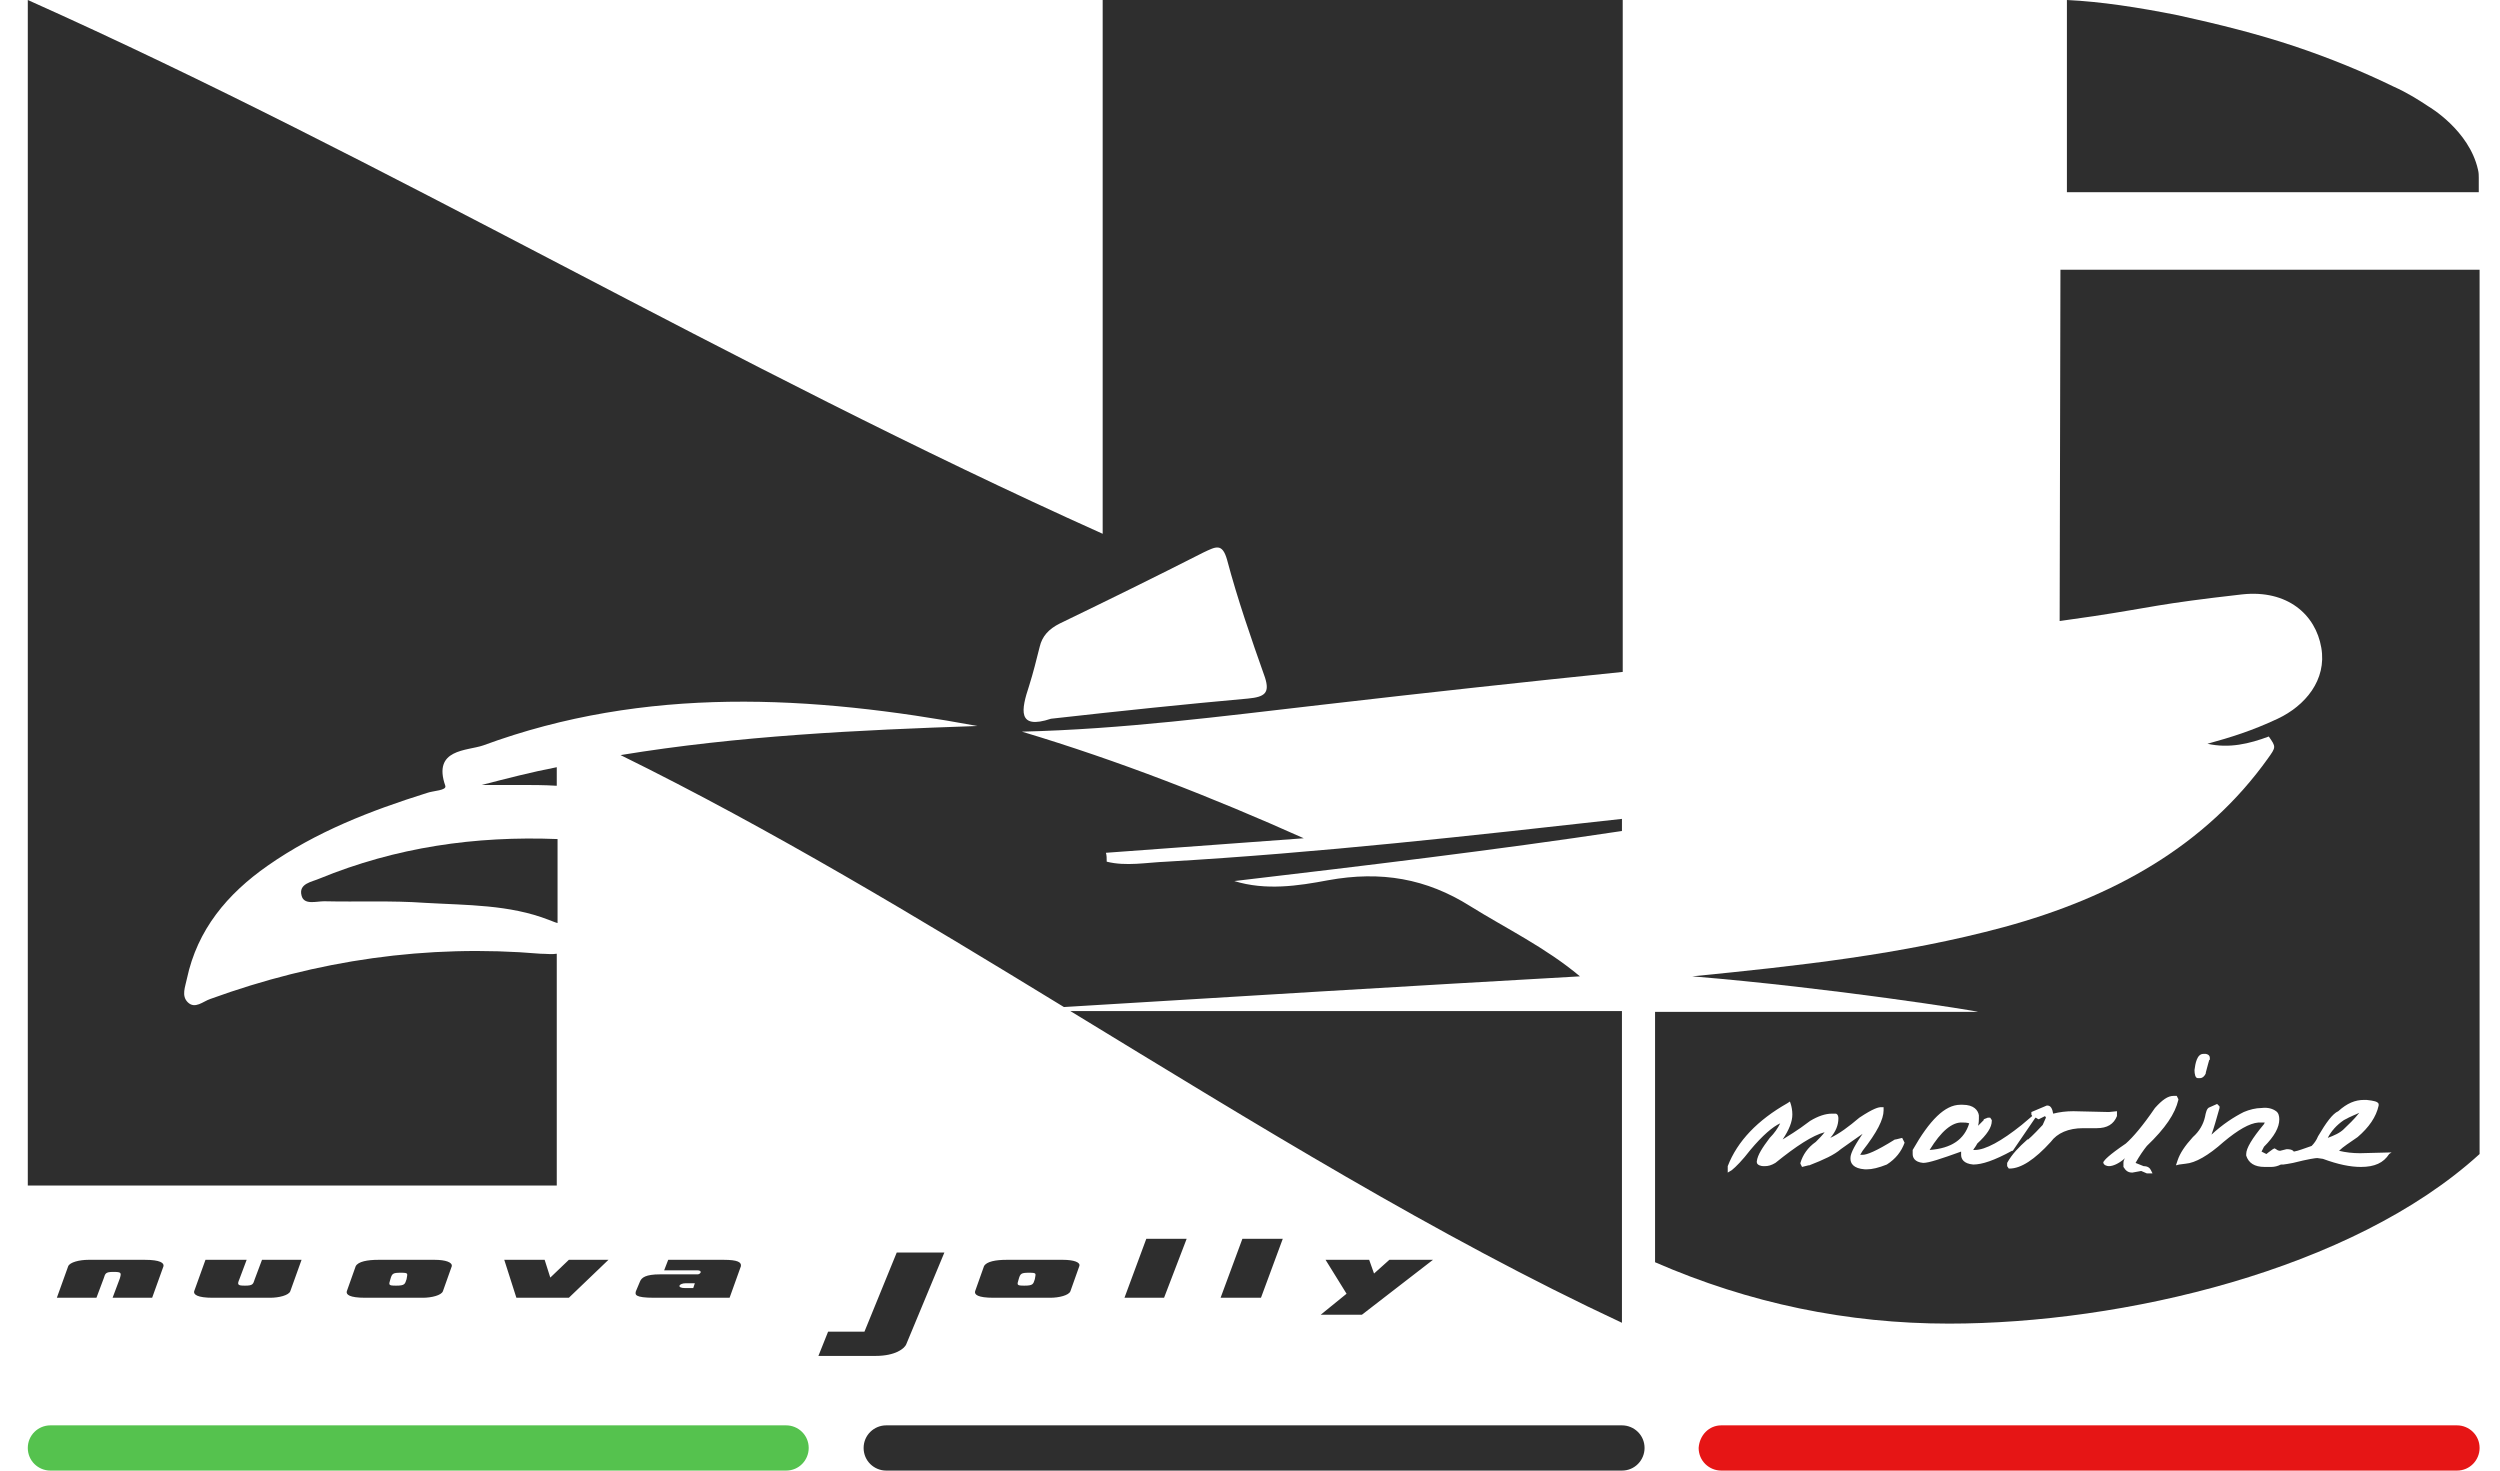 <?xml version="1.0" encoding="UTF-8"?>
<svg width="85px" height="50px" viewBox="0 0 85 50" version="1.1" xmlns="http://www.w3.org/2000/svg" xmlns:xlink="http://www.w3.org/1999/xlink">
    <title>Logos / njm_white</title>
    <g id="Landing" stroke="none" stroke-width="1" fill="none" fill-rule="evenodd">
        <g id="Home-Landing-V.1" transform="translate(-596, -653)">
            <g id="Partners" transform="translate(422, 653)">
                <g id="Logos-/-njm_white" transform="translate(174.945, 0)">
                    <path d="M9.912,29.874 C9.665,29.984 9.198,30.038 9.308,30.45 C9.39,30.78 9.802,30.643 10.077,30.643 C11.23,30.67 12.356,30.615 13.509,30.697 C14.937,30.78 16.365,30.752 17.71,31.274 C17.792,31.301 17.902,31.356 18.012,31.384 L18.012,28.528 C15.211,28.418 12.521,28.803 9.912,29.874 L9.912,29.874 Z" id="Path" fill="#2E2E2E" fill-rule="nonzero"></path>
                    <path d="M34.047,23.311 C34.185,22.872 34.294,22.433 34.404,21.993 C34.487,21.636 34.706,21.389 35.091,21.197 C36.738,20.401 38.358,19.605 39.978,18.781 C40.39,18.589 40.61,18.451 40.774,19.028 C41.131,20.373 41.598,21.719 42.065,23.037 C42.23,23.558 42.065,23.696 41.488,23.751 C39.347,23.943 37.232,24.163 34.789,24.437 C33.635,24.822 33.773,24.135 34.047,23.311 L34.047,23.311 Z M49.039,30.807 C47.556,29.874 46.019,29.599 44.206,29.929 C43.191,30.121 42.092,30.286 41.021,29.956 C45.442,29.434 49.835,28.913 54.201,28.254 L54.201,27.842 C49.039,28.418 43.904,28.995 38.715,29.297 C38.029,29.325 37.342,29.462 36.683,29.297 C36.683,29.187 36.683,29.077 36.656,28.995 C38.907,28.83 41.131,28.666 43.383,28.501 C40.253,27.1 37.095,25.865 33.8,24.876 C37.232,24.794 40.582,24.355 43.932,23.97 C47.721,23.531 51.016,23.174 54.228,22.845 L54.228,0 L36.546,0 L36.546,18.149 C23.833,12.438 12.273,5.491 0,0 L0,40.308 L17.985,40.308 L17.985,32.427 C17.82,32.455 17.628,32.427 17.435,32.427 C13.564,32.098 9.83,32.647 6.205,33.965 C5.958,34.047 5.684,34.322 5.437,34.075 C5.217,33.855 5.354,33.553 5.409,33.278 C5.766,31.604 6.782,30.395 8.155,29.434 C9.802,28.281 11.642,27.567 13.564,26.963 C13.784,26.881 14.25,26.881 14.195,26.716 C13.756,25.453 14.937,25.535 15.486,25.343 C21.005,23.311 26.634,23.641 32.29,24.684 C28.226,24.822 24.163,25.014 20.154,25.673 C25.288,28.199 30.286,31.219 35.228,34.239 C41.076,33.882 46.925,33.526 52.773,33.196 C51.593,32.208 50.275,31.576 49.039,30.807 Z" id="Shape" fill="#2E2E2E" fill-rule="nonzero"></path>
                    <path d="M16.694,26.689 C17.133,26.689 17.545,26.689 17.985,26.716 L17.985,26.085 C17.133,26.249 16.282,26.469 15.431,26.689 L16.694,26.689 L16.694,26.689 Z M54.201,44.975 L54.201,34.377 L35.448,34.377 C41.708,38.193 47.913,42.037 54.201,44.975 Z M83.306,5.766 C83.004,4.421 81.631,3.624 81.631,3.624 C81.301,3.405 80.917,3.158 80.423,2.938 C79.407,2.444 78.281,1.977 77.046,1.565 C75.81,1.153 74.492,0.824 73.119,0.522 C71.746,0.247 70.483,0.055 69.33,0 L69.33,6.535 L83.333,6.535 L83.333,6.041 C83.333,5.958 83.333,5.876 83.306,5.766 L83.306,5.766 Z M7.716,43.493 C7.661,43.657 7.661,43.712 7.386,43.712 C7.139,43.712 7.111,43.685 7.194,43.493 L7.441,42.834 L6.041,42.834 L5.656,43.904 C5.629,44.014 5.766,44.124 6.288,44.124 L8.237,44.124 C8.539,44.124 8.869,44.042 8.924,43.904 L9.308,42.834 L7.963,42.834 L7.716,43.493 Z M3.981,42.834 L2.059,42.834 C1.757,42.834 1.428,42.916 1.373,43.053 L0.988,44.124 L2.334,44.124 L2.581,43.465 C2.636,43.3 2.636,43.245 2.91,43.245 C3.185,43.245 3.185,43.273 3.13,43.465 L2.883,44.124 L4.228,44.124 L4.613,43.053 C4.64,42.943 4.503,42.834 3.981,42.834 Z M12.878,43.493 C12.823,43.657 12.823,43.712 12.521,43.712 C12.246,43.712 12.273,43.685 12.328,43.493 C12.383,43.3 12.411,43.273 12.685,43.273 C12.96,43.273 12.905,43.3 12.878,43.493 Z M13.839,42.834 L11.917,42.834 C11.56,42.834 11.23,42.889 11.148,43.053 L10.846,43.904 C10.818,44.014 10.928,44.124 11.477,44.124 L13.427,44.124 C13.729,44.124 14.058,44.042 14.113,43.904 L14.415,43.053 C14.443,42.916 14.195,42.834 13.839,42.834 Z M17.765,43.438 L17.573,42.834 L16.2,42.834 L16.612,44.124 L18.396,44.124 L19.742,42.834 L18.396,42.834 L17.765,43.438 Z M22.625,43.795 L22.35,43.795 C22.048,43.795 22.131,43.63 22.378,43.63 L22.68,43.63 L22.625,43.795 L22.625,43.795 Z M23.668,42.834 L21.774,42.834 L21.636,43.191 L22.762,43.191 C22.927,43.191 22.9,43.3 22.79,43.328 L21.499,43.328 C21.005,43.328 20.868,43.438 20.813,43.575 L20.675,43.904 C20.648,44.014 20.621,44.124 21.307,44.124 L23.861,44.124 L24.245,43.053 C24.272,42.916 24.135,42.834 23.668,42.834 L23.668,42.834 Z M34.239,43.493 C34.185,43.657 34.185,43.712 33.882,43.712 C33.608,43.712 33.635,43.685 33.69,43.493 C33.745,43.3 33.773,43.273 34.047,43.273 C34.322,43.273 34.267,43.3 34.239,43.493 Z M35.2,42.834 L33.278,42.834 C32.921,42.834 32.592,42.889 32.51,43.053 L32.208,43.904 C32.18,44.014 32.29,44.124 32.839,44.124 L34.761,44.124 C35.063,44.124 35.393,44.042 35.448,43.904 L35.75,43.053 C35.805,42.916 35.557,42.834 35.2,42.834 Z M37.287,44.124 L38.633,44.124 L39.401,42.12 L38.029,42.12 L37.287,44.124 Z M40.555,44.124 L41.928,44.124 L42.669,42.12 L41.296,42.12 L40.555,44.124 Z M45.772,43.3 L45.607,42.834 L44.124,42.834 L44.838,43.987 L43.959,44.701 L45.36,44.701 L47.776,42.834 L46.293,42.834 L45.772,43.3 Z M28.446,45.277 L27.21,45.277 L26.881,46.101 L28.83,46.101 C29.489,46.101 29.819,45.854 29.874,45.689 L31.164,42.586 L29.544,42.586 L28.446,45.277 L28.446,45.277 Z M64.662,39.099 C65.404,39.044 65.843,38.742 66.008,38.193 C65.925,38.166 65.843,38.166 65.788,38.166 C65.431,38.138 65.047,38.468 64.662,39.099 Z M78.199,38.688 C78.418,38.605 78.611,38.523 78.748,38.386 C78.885,38.248 79.077,38.083 79.27,37.836 C79.16,37.891 78.995,37.946 78.748,38.083 C78.501,38.248 78.309,38.468 78.199,38.688 Z" id="Shape" fill="#2E2E2E" fill-rule="nonzero"></path>
                    <path d="M80.286,39.237 C80.093,39.539 79.791,39.676 79.325,39.676 C78.968,39.676 78.556,39.594 78.034,39.401 L77.842,39.374 C77.787,39.374 77.567,39.401 77.018,39.539 C76.991,39.539 76.908,39.566 76.689,39.594 L76.606,39.594 C76.496,39.649 76.387,39.676 76.277,39.676 L76.057,39.676 C75.7,39.676 75.508,39.539 75.426,39.292 L75.426,39.237 C75.426,39.044 75.618,38.715 76.03,38.221 L76.057,38.166 L75.837,38.166 C75.535,38.193 75.151,38.413 74.657,38.825 C74.135,39.292 73.696,39.539 73.366,39.566 L73.147,39.594 L73.037,39.621 L73.092,39.456 C73.174,39.209 73.339,38.962 73.613,38.66 C73.833,38.468 73.97,38.221 74.025,37.974 C74.053,37.836 74.08,37.672 74.19,37.644 L74.437,37.534 L74.519,37.617 L74.519,37.672 C74.41,38.056 74.327,38.358 74.245,38.578 C74.629,38.221 75.014,37.974 75.343,37.809 C75.535,37.727 75.755,37.672 75.947,37.672 C76.167,37.644 76.332,37.699 76.442,37.781 C76.524,37.836 76.551,37.946 76.551,38.056 C76.551,38.331 76.387,38.633 76.03,38.99 L75.947,39.154 L76.112,39.237 C76.139,39.209 76.222,39.154 76.332,39.072 L76.387,39.044 L76.442,39.072 C76.469,39.099 76.524,39.127 76.579,39.127 L76.798,39.072 C76.853,39.072 76.991,39.072 77.046,39.154 C77.21,39.127 77.403,39.044 77.65,38.962 C77.732,38.88 77.814,38.77 77.869,38.633 C78.144,38.166 78.364,37.864 78.556,37.781 C78.858,37.507 79.132,37.397 79.434,37.397 L79.517,37.397 C79.764,37.424 79.901,37.452 79.929,37.534 L79.929,37.589 C79.846,37.974 79.599,38.331 79.215,38.66 C78.94,38.852 78.72,38.99 78.583,39.127 C78.803,39.182 79.05,39.209 79.297,39.209 L80.368,39.182 L80.286,39.237 L80.286,39.237 Z M72.048,39.896 L71.856,39.813 L71.554,39.868 C71.417,39.868 71.334,39.813 71.252,39.676 L71.252,39.566 C71.252,39.511 71.252,39.456 71.307,39.374 L71.28,39.401 C71.087,39.566 70.895,39.649 70.758,39.649 C70.703,39.649 70.566,39.621 70.566,39.511 L70.566,39.539 L70.566,39.511 C70.621,39.429 70.73,39.292 71.334,38.88 C71.582,38.66 71.911,38.276 72.323,37.672 C72.57,37.397 72.762,37.26 72.954,37.26 L73.064,37.26 L73.119,37.37 L73.119,37.397 C73.009,37.864 72.68,38.358 72.048,38.962 C71.938,39.099 71.801,39.292 71.664,39.539 L71.938,39.649 C72.103,39.649 72.158,39.731 72.186,39.786 L72.241,39.896 L72.048,39.896 L72.048,39.896 Z M69.879,38.358 C69.385,38.358 69.001,38.523 68.781,38.825 C68.232,39.429 67.765,39.731 67.381,39.731 L67.353,39.731 L67.298,39.649 L67.298,39.539 C67.463,39.237 67.71,38.99 67.957,38.77 L67.985,38.742 L68.012,38.742 C68.04,38.715 68.149,38.633 68.506,38.248 L68.616,38.001 C68.616,37.974 68.589,37.974 68.589,37.946 L68.369,38.056 L68.314,38.029 C68.314,38.029 68.287,38.001 68.259,38.001 L67.49,39.127 L67.463,39.127 C66.859,39.456 66.447,39.594 66.145,39.594 C65.815,39.566 65.733,39.401 65.733,39.264 L65.733,39.154 C65.047,39.401 64.635,39.539 64.443,39.539 C64.141,39.511 64.086,39.347 64.086,39.237 L64.086,39.099 C64.662,38.083 65.184,37.562 65.706,37.562 L65.788,37.562 C66.172,37.562 66.31,37.754 66.337,37.919 L66.337,38.029 C66.337,38.083 66.337,38.166 66.31,38.276 L66.502,38.083 L66.502,38.056 L66.639,38.001 L66.722,38.001 L66.776,38.083 L66.776,38.111 C66.776,38.331 66.612,38.578 66.282,38.88 C66.227,38.99 66.172,39.044 66.145,39.099 L66.2,39.099 C66.557,39.099 67.106,38.797 67.792,38.248 L68.149,37.946 C68.149,37.919 68.122,37.919 68.122,37.891 L68.122,37.809 L68.644,37.589 L68.671,37.589 C68.781,37.589 68.836,37.699 68.863,37.864 C69.083,37.809 69.303,37.781 69.55,37.781 L70.758,37.809 L71.032,37.781 L71.032,37.946 C70.923,38.221 70.703,38.358 70.346,38.358 L69.879,38.358 L69.879,38.358 Z M63.811,38.852 C63.701,39.154 63.509,39.401 63.207,39.594 C62.932,39.703 62.713,39.758 62.521,39.758 L62.466,39.758 C62.054,39.731 61.971,39.539 61.971,39.401 L61.971,39.374 C61.971,39.264 62.026,39.072 62.383,38.55 C62.191,38.688 61.944,38.852 61.642,39.072 C61.422,39.264 61.065,39.429 60.571,39.621 L60.544,39.621 L60.324,39.676 L60.269,39.566 L60.269,39.539 C60.351,39.264 60.516,39.017 60.791,38.825 C60.901,38.715 61.01,38.605 61.093,38.495 C60.681,38.605 60.132,38.962 59.418,39.539 C59.281,39.621 59.171,39.649 59.061,39.649 L59.006,39.649 C58.951,39.649 58.786,39.621 58.786,39.511 L58.786,39.484 C58.814,39.264 58.979,39.017 59.226,38.688 C59.39,38.523 59.5,38.358 59.583,38.193 C59.336,38.303 58.979,38.605 58.567,39.099 C58.292,39.456 58.072,39.676 57.935,39.786 L57.798,39.868 L57.798,39.649 C58.127,38.797 58.814,38.083 59.83,37.507 L59.912,37.452 L59.94,37.534 C59.967,37.617 59.995,37.754 59.995,37.891 C59.995,38.138 59.885,38.413 59.665,38.742 C59.83,38.633 60.132,38.468 60.599,38.111 C60.873,37.946 61.12,37.864 61.34,37.864 L61.477,37.864 C61.56,37.891 61.56,38.001 61.56,38.029 C61.56,38.248 61.477,38.468 61.285,38.688 C61.587,38.55 61.917,38.303 62.273,38.001 C62.768,37.672 62.932,37.644 63.015,37.644 L63.097,37.644 L63.097,37.754 C63.097,38.056 62.878,38.495 62.383,39.127 L62.301,39.264 L62.383,39.264 C62.521,39.264 62.823,39.154 63.482,38.742 L63.509,38.742 L63.729,38.688 L63.811,38.852 L63.811,38.852 Z M73.668,36.381 C73.696,36.161 73.751,35.832 73.97,35.832 L74.053,35.832 C74.19,35.859 74.19,35.942 74.19,35.997 L74.19,36.024 L74.163,36.052 C74.163,36.079 74.135,36.134 74.053,36.463 L74.053,36.491 C74.025,36.573 73.943,36.656 73.861,36.656 L73.778,36.656 C73.696,36.656 73.668,36.518 73.668,36.381 L73.668,36.381 Z M69.11,9.171 L69.083,21.115 L70.236,20.95 C72.241,20.648 72.378,20.538 75.288,20.209 C76.826,20.044 77.787,20.895 77.979,22.021 C78.171,23.119 77.43,23.998 76.496,24.437 C75.618,24.849 74.904,25.069 74.108,25.288 C74.849,25.453 75.535,25.288 76.194,25.041 C76.442,25.398 76.442,25.398 76.167,25.783 C74.053,28.748 70.923,30.505 67.188,31.521 C63.729,32.455 60.187,32.839 56.59,33.196 C61.285,33.58 66.31,34.377 66.31,34.404 L55.327,34.404 L55.327,42.916 C58.539,44.316 61.862,45.003 65.321,45.003 C71.197,45.003 79.023,43.191 83.361,39.237 L83.361,9.171 L69.11,9.171 L69.11,9.171 Z" id="Shape" fill="#2E2E2E" fill-rule="nonzero"></path>
                    <path d="M0.769,48.462 L25.783,48.462 C26.194,48.462 26.551,48.792 26.551,49.231 C26.551,49.643 26.222,50 25.783,50 L0.769,50 C0.357,50 0,49.671 0,49.231 C0,48.792 0.357,48.462 0.769,48.462 Z" id="Path" fill="#55C24E"></path>
                    <path d="M57.578,48.462 L82.592,48.462 C83.004,48.462 83.361,48.792 83.361,49.231 C83.361,49.643 83.031,50 82.592,50 L57.578,50 C57.166,50 56.809,49.671 56.809,49.231 C56.837,48.792 57.166,48.462 57.578,48.462 L57.578,48.462 Z" id="Path" fill="#E61515"></path>
                    <path d="M29.187,48.462 L54.201,48.462 C54.613,48.462 54.97,48.792 54.97,49.231 C54.97,49.643 54.64,50 54.201,50 L29.187,50 C28.775,50 28.418,49.671 28.418,49.231 C28.418,48.792 28.775,48.462 29.187,48.462 Z" id="Path" fill="#2E2E2E"></path>
                </g>
            </g>
        </g>
    </g>
</svg>